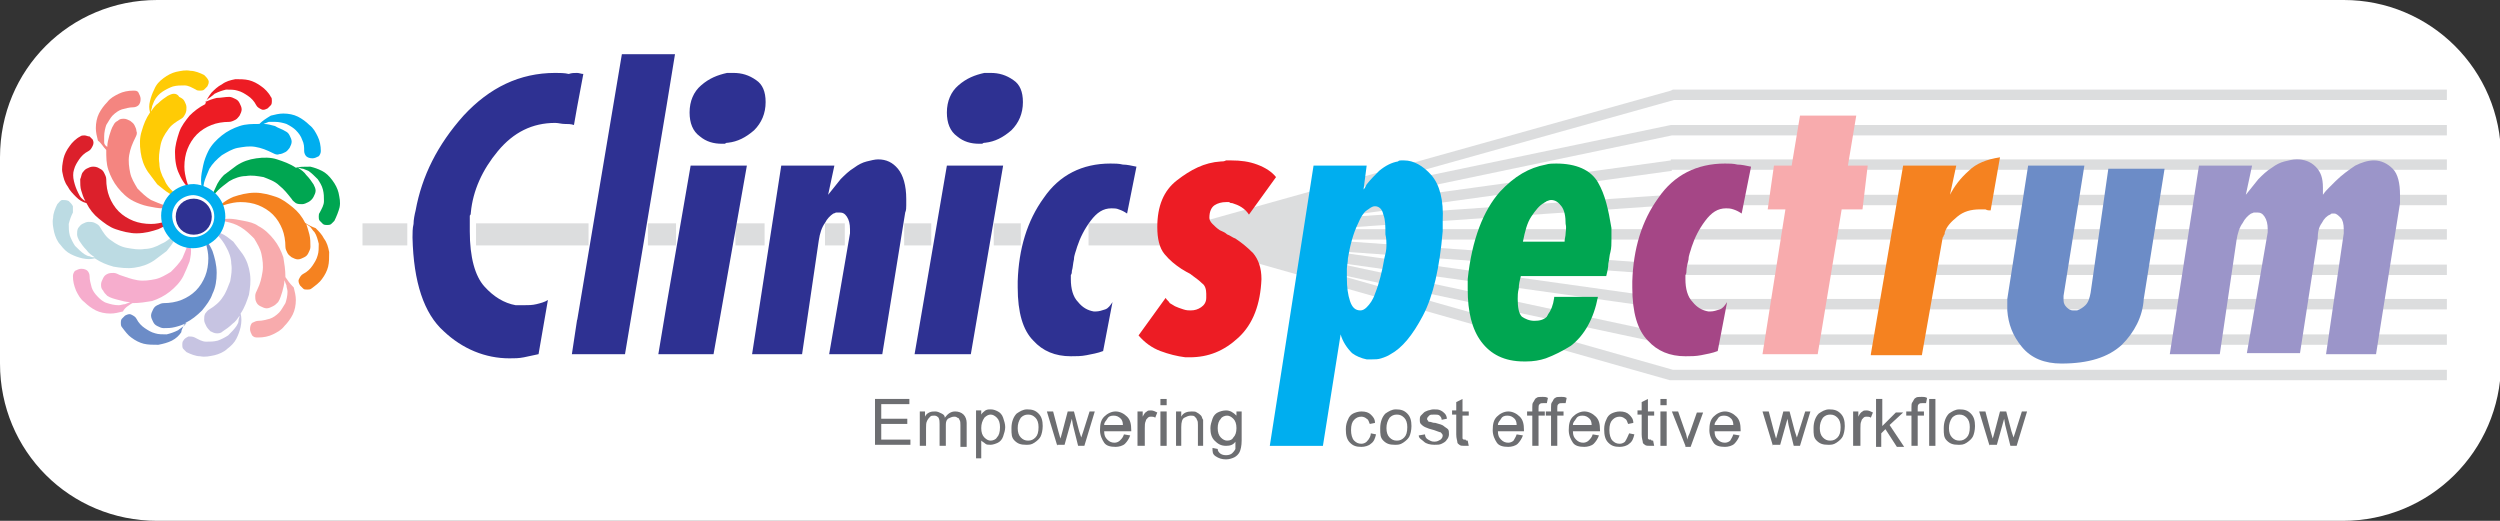 <?xml version="1.0" encoding="utf-8"?>
<!-- Generator: Adobe Illustrator 28.2.0, SVG Export Plug-In . SVG Version: 6.00 Build 0)  -->
<svg version="1.1" id="Layer_1" xmlns="http://www.w3.org/2000/svg" xmlns:xlink="http://www.w3.org/1999/xlink" x="0px" y="0px"
	 viewBox="0 0 240 50"  width="240px" height="50px"  style="enable-background:new 0 0 240 50;" xml:space="preserve">
<rect x="0" y="0" width="240" height="50" fill="#333333" stroke="none"/>
<style type="text/css">
	.st0{fill:#FFFFFF;}
	.st1{fill:#6D6E71;}
	.st2{fill:#DCDDDE;}
	.st3{fill:none;stroke:#DCDDDE;stroke-width:2.12;stroke-miterlimit:2.613;}
	.st4{fill:#2E3192;}
	.st5{fill:#ED1C24;}
	.st6{fill:#00AEEF;}
	.st7{fill:#00A651;}
	.st8{fill:#A54686;}
	.st9{fill:#F8ABAD;}
	.st10{fill:#F58220;}
	.st11{fill:#6C8CC7;}
	.st12{fill:#9B95C9;}
	.st13{fill:#FFCB05;}
	.st14{fill:#F48580;}
	.st15{fill:#DC202B;}
	.st16{fill:#C7C4E2;}
	.st17{fill:#BCDBE3;}
	.st18{fill:#F6ADCD;}
	.st19{fill-rule:evenodd;clip-rule:evenodd;fill:#FFFFFF;}
	.st20{fill:none;stroke:#00AEEF;stroke-width:1.061;stroke-miterlimit:2.613;}
	.st21{fill-rule:evenodd;clip-rule:evenodd;fill:#2E3192;}
	.st22{fill:none;stroke:#2E3192;stroke-width:1.061;stroke-miterlimit:2.613;}
</style>
<g>
	<path class="st0" d="M224.9,50H15.1C6.7,50,0,43.3,0,34.9V15.1C0,6.7,6.7,0,15.1,0h209.9c8.3,0,15.1,6.7,15.1,15.1v19.9
		C240,43.3,233.3,50,224.9,50z"/>
	<g>
		<g>
			<path class="st1" d="M84,42.8v-4.5h3.3v0.5h-2.7v1.4h2.5v0.5h-2.5v1.5h2.8v0.5H84z"/>
			<path class="st1" d="M88.3,42.8v-3.3h0.5v0.5c0.1-0.2,0.2-0.3,0.4-0.4s0.4-0.1,0.6-0.1c0.2,0,0.4,0.1,0.6,0.2s0.3,0.2,0.3,0.4
				c0.3-0.4,0.6-0.6,1-0.6c0.3,0,0.6,0.1,0.8,0.3c0.2,0.2,0.3,0.5,0.3,0.8v2.3h-0.6v-2.1c0-0.2,0-0.4-0.1-0.5c0-0.1-0.1-0.2-0.2-0.2
				c-0.1-0.1-0.2-0.1-0.3-0.1c-0.2,0-0.4,0.1-0.6,0.2c-0.2,0.2-0.2,0.4-0.2,0.7v1.9h-0.6v-2.1c0-0.2,0-0.4-0.1-0.6
				c-0.1-0.1-0.2-0.2-0.4-0.2c-0.2,0-0.3,0-0.4,0.1c-0.1,0.1-0.2,0.2-0.3,0.4c-0.1,0.2-0.1,0.4-0.1,0.7v1.7H88.3z"/>
			<path class="st1" d="M93.7,44v-4.6h0.5v0.4c0.1-0.2,0.3-0.3,0.4-0.4c0.2-0.1,0.3-0.1,0.5-0.1c0.3,0,0.5,0.1,0.7,0.2
				c0.2,0.1,0.4,0.3,0.5,0.6c0.1,0.3,0.2,0.6,0.2,0.9c0,0.3-0.1,0.6-0.2,0.9c-0.1,0.3-0.3,0.5-0.5,0.6c-0.2,0.1-0.5,0.2-0.7,0.2
				c-0.2,0-0.4,0-0.5-0.1c-0.1-0.1-0.3-0.2-0.4-0.3V44H93.7z M94.2,41.1c0,0.4,0.1,0.7,0.3,0.9c0.2,0.2,0.4,0.3,0.6,0.3
				c0.2,0,0.5-0.1,0.6-0.3c0.2-0.2,0.3-0.5,0.3-1c0-0.4-0.1-0.7-0.3-0.9s-0.4-0.3-0.6-0.3c-0.2,0-0.4,0.1-0.6,0.3
				C94.3,40.4,94.2,40.7,94.2,41.1z"/>
			<path class="st1" d="M97.1,41.1c0-0.6,0.2-1.1,0.5-1.4c0.3-0.2,0.6-0.4,1-0.4c0.5,0,0.8,0.1,1.1,0.4c0.3,0.3,0.4,0.7,0.4,1.2
				c0,0.4-0.1,0.8-0.2,1c-0.1,0.2-0.3,0.4-0.6,0.6s-0.5,0.2-0.8,0.2c-0.5,0-0.8-0.1-1.1-0.4S97.1,41.7,97.1,41.1z M97.7,41.1
				c0,0.4,0.1,0.7,0.3,0.9c0.2,0.2,0.4,0.3,0.7,0.3c0.3,0,0.5-0.1,0.7-0.3c0.2-0.2,0.3-0.5,0.3-1c0-0.4-0.1-0.7-0.3-0.9
				c-0.2-0.2-0.4-0.3-0.7-0.3c-0.3,0-0.5,0.1-0.7,0.3C97.8,40.4,97.7,40.7,97.7,41.1z"/>
			<path class="st1" d="M101.5,42.8l-1-3.3h0.6l0.5,1.9l0.2,0.7c0,0,0.1-0.3,0.2-0.7l0.5-1.9h0.6l0.5,1.9l0.2,0.6l0.2-0.6l0.6-1.9
				h0.5l-1,3.3h-0.6l-0.5-2l-0.1-0.6l-0.7,2.5H101.5z"/>
			<path class="st1" d="M107.9,41.7l0.6,0.1c-0.1,0.3-0.3,0.6-0.5,0.8c-0.2,0.2-0.6,0.3-0.9,0.3c-0.5,0-0.9-0.1-1.1-0.4
				s-0.4-0.7-0.4-1.2c0-0.6,0.1-1,0.4-1.3c0.3-0.3,0.7-0.5,1.1-0.5c0.4,0,0.8,0.2,1.1,0.5s0.4,0.7,0.4,1.3c0,0,0,0.1,0,0.1H106
				c0,0.4,0.1,0.6,0.3,0.8s0.4,0.3,0.7,0.3c0.2,0,0.4-0.1,0.5-0.2C107.7,42.1,107.8,42,107.9,41.7z M106,40.8h1.8
				c0-0.3-0.1-0.5-0.2-0.6c-0.2-0.2-0.4-0.3-0.7-0.3c-0.3,0-0.5,0.1-0.6,0.3S106,40.5,106,40.8z"/>
			<path class="st1" d="M109.2,42.8v-3.3h0.5V40c0.1-0.2,0.2-0.4,0.4-0.5c0.1-0.1,0.2-0.1,0.4-0.1c0.2,0,0.4,0.1,0.6,0.2l-0.2,0.5
				c-0.1-0.1-0.3-0.1-0.4-0.1c-0.1,0-0.2,0-0.3,0.1c-0.1,0.1-0.2,0.2-0.2,0.3c-0.1,0.2-0.1,0.4-0.1,0.7v1.7H109.2z"/>
			<path class="st1" d="M111.4,38.9v-0.6h0.6v0.6H111.4z M111.4,42.8v-3.3h0.6v3.3H111.4z"/>
			<path class="st1" d="M112.9,42.8v-3.3h0.5v0.5c0.2-0.4,0.6-0.5,1-0.5c0.2,0,0.4,0,0.5,0.1c0.2,0.1,0.3,0.2,0.4,0.3
				c0.1,0.1,0.1,0.3,0.2,0.4c0,0.1,0,0.3,0,0.5v2H115v-2c0-0.2,0-0.4-0.1-0.5c0-0.1-0.1-0.2-0.2-0.3s-0.2-0.1-0.4-0.1
				c-0.2,0-0.4,0.1-0.6,0.2s-0.3,0.4-0.3,0.9v1.8H112.9z"/>
			<path class="st1" d="M116.4,43l0.5,0.1c0,0.2,0.1,0.3,0.2,0.4c0.1,0.1,0.3,0.2,0.6,0.2c0.3,0,0.5-0.1,0.6-0.2
				c0.1-0.1,0.2-0.2,0.3-0.4c0-0.1,0-0.4,0-0.7c-0.2,0.3-0.5,0.4-0.9,0.4c-0.5,0-0.8-0.2-1.1-0.5s-0.4-0.7-0.4-1.2
				c0-0.3,0.1-0.6,0.2-0.9c0.1-0.3,0.3-0.5,0.5-0.6c0.2-0.1,0.5-0.2,0.8-0.2c0.4,0,0.7,0.2,1,0.5v-0.4h0.5v2.8
				c0,0.5-0.1,0.9-0.2,1.1c-0.1,0.2-0.3,0.4-0.5,0.5s-0.5,0.2-0.8,0.2c-0.4,0-0.7-0.1-1-0.3S116.4,43.4,116.4,43z M116.9,41.1
				c0,0.4,0.1,0.7,0.3,0.9c0.2,0.2,0.4,0.3,0.6,0.3c0.3,0,0.5-0.1,0.6-0.3c0.2-0.2,0.3-0.5,0.3-0.9c0-0.4-0.1-0.7-0.3-0.9
				c-0.2-0.2-0.4-0.3-0.6-0.3c-0.2,0-0.5,0.1-0.6,0.3C117,40.4,116.9,40.7,116.9,41.1z"/>
			<path class="st1" d="M131.6,41.6l0.5,0.1c-0.1,0.4-0.2,0.7-0.5,0.9c-0.2,0.2-0.6,0.3-0.9,0.3c-0.5,0-0.8-0.1-1.1-0.4
				c-0.3-0.3-0.4-0.7-0.4-1.3c0-0.4,0.1-0.7,0.2-0.9c0.1-0.3,0.3-0.5,0.5-0.6c0.2-0.1,0.5-0.2,0.8-0.2c0.4,0,0.7,0.1,0.9,0.3
				c0.2,0.2,0.4,0.4,0.4,0.8l-0.5,0.1c-0.1-0.2-0.1-0.4-0.3-0.5c-0.1-0.1-0.3-0.2-0.5-0.2c-0.3,0-0.5,0.1-0.7,0.3
				c-0.2,0.2-0.3,0.5-0.3,1c0,0.4,0.1,0.8,0.3,1c0.2,0.2,0.4,0.3,0.7,0.3c0.2,0,0.4-0.1,0.5-0.2C131.5,42.1,131.6,41.8,131.6,41.6z"
				/>
			<path class="st1" d="M132.5,41.1c0-0.6,0.2-1.1,0.5-1.4c0.3-0.2,0.6-0.4,1-0.4c0.5,0,0.8,0.1,1.1,0.4c0.3,0.3,0.4,0.7,0.4,1.2
				c0,0.4-0.1,0.8-0.2,1c-0.1,0.2-0.3,0.4-0.6,0.6s-0.5,0.2-0.8,0.2c-0.5,0-0.8-0.1-1.1-0.4S132.5,41.7,132.5,41.1z M133.1,41.1
				c0,0.4,0.1,0.7,0.3,0.9c0.2,0.2,0.4,0.3,0.7,0.3c0.3,0,0.5-0.1,0.7-0.3c0.2-0.2,0.3-0.5,0.3-1c0-0.4-0.1-0.7-0.3-0.9
				c-0.2-0.2-0.4-0.3-0.7-0.3c-0.3,0-0.5,0.1-0.7,0.3C133.2,40.4,133.1,40.7,133.1,41.1z"/>
			<path class="st1" d="M136.2,41.8l0.6-0.1c0,0.2,0.1,0.4,0.3,0.5s0.3,0.2,0.6,0.2c0.3,0,0.4-0.1,0.6-0.2c0.1-0.1,0.2-0.2,0.2-0.4
				c0-0.1-0.1-0.2-0.2-0.3c-0.1,0-0.3-0.1-0.6-0.2c-0.4-0.1-0.7-0.2-0.9-0.3c-0.2-0.1-0.3-0.2-0.4-0.3c-0.1-0.1-0.1-0.3-0.1-0.4
				c0-0.1,0-0.3,0.1-0.4s0.2-0.2,0.3-0.3c0.1-0.1,0.2-0.1,0.4-0.2c0.1,0,0.3-0.1,0.5-0.1c0.3,0,0.5,0,0.7,0.1
				c0.2,0.1,0.3,0.2,0.4,0.3c0.1,0.1,0.2,0.3,0.2,0.5l-0.5,0.1c0-0.2-0.1-0.3-0.2-0.4c-0.1-0.1-0.3-0.1-0.5-0.1
				c-0.3,0-0.4,0-0.5,0.1s-0.2,0.2-0.2,0.3c0,0.1,0,0.1,0.1,0.2c0,0.1,0.1,0.1,0.2,0.1c0.1,0,0.2,0.1,0.5,0.1
				c0.4,0.1,0.7,0.2,0.8,0.3s0.3,0.2,0.4,0.3c0.1,0.1,0.1,0.3,0.1,0.5c0,0.2-0.1,0.4-0.2,0.5c-0.1,0.2-0.3,0.3-0.5,0.4
				c-0.2,0.1-0.4,0.1-0.7,0.1c-0.4,0-0.8-0.1-1-0.3S136.2,42.1,136.2,41.8z"/>
			<path class="st1" d="M140.9,42.3l0.1,0.5c-0.2,0-0.3,0-0.4,0c-0.2,0-0.4,0-0.5-0.1c-0.1-0.1-0.2-0.1-0.2-0.3
				c0-0.1-0.1-0.3-0.1-0.7v-1.9h-0.4v-0.4h0.4v-0.8l0.6-0.3v1.2h0.6v0.4h-0.6v1.9c0,0.2,0,0.3,0,0.3c0,0,0.1,0.1,0.1,0.1
				c0,0,0.1,0,0.2,0C140.7,42.3,140.8,42.3,140.9,42.3z"/>
			<path class="st1" d="M145.6,41.7l0.6,0.1c-0.1,0.3-0.3,0.6-0.5,0.8c-0.2,0.2-0.6,0.3-0.9,0.3c-0.5,0-0.9-0.1-1.1-0.4
				s-0.4-0.7-0.4-1.2c0-0.6,0.1-1,0.4-1.3c0.3-0.3,0.7-0.5,1.1-0.5c0.4,0,0.8,0.2,1.1,0.5s0.4,0.7,0.4,1.3c0,0,0,0.1,0,0.1h-2.5
				c0,0.4,0.1,0.6,0.3,0.8s0.4,0.3,0.7,0.3c0.2,0,0.4-0.1,0.5-0.2C145.4,42.1,145.5,42,145.6,41.7z M143.8,40.8h1.8
				c0-0.3-0.1-0.5-0.2-0.6c-0.2-0.2-0.4-0.3-0.7-0.3c-0.3,0-0.5,0.1-0.6,0.3S143.8,40.5,143.8,40.8z"/>
			<path class="st1" d="M147.1,42.8v-2.9h-0.5v-0.4h0.5v-0.4c0-0.2,0-0.4,0.1-0.5c0.1-0.1,0.1-0.3,0.3-0.4c0.1-0.1,0.3-0.1,0.6-0.1
				c0.2,0,0.3,0,0.5,0.1l-0.1,0.5c-0.1,0-0.2,0-0.3,0c-0.2,0-0.3,0-0.4,0.1c-0.1,0.1-0.1,0.2-0.1,0.4v0.3h0.6v0.4h-0.6v2.9H147.1z"
				/>
			<path class="st1" d="M148.9,42.8v-2.9h-0.5v-0.4h0.5v-0.4c0-0.2,0-0.4,0.1-0.5c0.1-0.1,0.1-0.3,0.3-0.4c0.1-0.1,0.3-0.1,0.6-0.1
				c0.2,0,0.3,0,0.5,0.1l-0.1,0.5c-0.1,0-0.2,0-0.3,0c-0.2,0-0.3,0-0.4,0.1c-0.1,0.1-0.1,0.2-0.1,0.4v0.3h0.6v0.4h-0.6v2.9H148.9z"
				/>
			<path class="st1" d="M152.9,41.7l0.6,0.1c-0.1,0.3-0.3,0.6-0.5,0.8c-0.2,0.2-0.6,0.3-0.9,0.3c-0.5,0-0.9-0.1-1.1-0.4
				s-0.4-0.7-0.4-1.2c0-0.6,0.1-1,0.4-1.3c0.3-0.3,0.7-0.5,1.1-0.5c0.4,0,0.8,0.2,1.1,0.5s0.4,0.7,0.4,1.3c0,0,0,0.1,0,0.1H151
				c0,0.4,0.1,0.6,0.3,0.8s0.4,0.3,0.7,0.3c0.2,0,0.4-0.1,0.5-0.2C152.7,42.1,152.8,42,152.9,41.7z M151,40.8h1.8
				c0-0.3-0.1-0.5-0.2-0.6c-0.2-0.2-0.4-0.3-0.7-0.3c-0.3,0-0.5,0.1-0.6,0.3S151,40.5,151,40.8z"/>
			<path class="st1" d="M156.4,41.6l0.5,0.1c-0.1,0.4-0.2,0.7-0.5,0.9c-0.2,0.2-0.6,0.3-0.9,0.3c-0.5,0-0.8-0.1-1.1-0.4
				c-0.3-0.3-0.4-0.7-0.4-1.3c0-0.4,0.1-0.7,0.2-0.9c0.1-0.3,0.3-0.5,0.5-0.6c0.2-0.1,0.5-0.2,0.8-0.2c0.4,0,0.7,0.1,0.9,0.3
				c0.2,0.2,0.4,0.4,0.4,0.8l-0.5,0.1c-0.1-0.2-0.1-0.4-0.3-0.5c-0.1-0.1-0.3-0.2-0.5-0.2c-0.3,0-0.5,0.1-0.7,0.3
				c-0.2,0.2-0.3,0.5-0.3,1c0,0.4,0.1,0.8,0.3,1c0.2,0.2,0.4,0.3,0.7,0.3c0.2,0,0.4-0.1,0.5-0.2C156.2,42.1,156.3,41.8,156.4,41.6z"
				/>
			<path class="st1" d="M158.7,42.3l0.1,0.5c-0.2,0-0.3,0-0.4,0c-0.2,0-0.4,0-0.5-0.1c-0.1-0.1-0.2-0.1-0.2-0.3
				c0-0.1-0.1-0.3-0.1-0.7v-1.9h-0.4v-0.4h0.4v-0.8l0.6-0.3v1.2h0.6v0.4h-0.6v1.9c0,0.2,0,0.3,0,0.3c0,0,0.1,0.1,0.1,0.1
				c0,0,0.1,0,0.2,0C158.5,42.3,158.6,42.3,158.7,42.3z"/>
			<path class="st1" d="M159.4,38.9v-0.6h0.6v0.6H159.4z M159.4,42.8v-3.3h0.6v3.3H159.4z"/>
			<path class="st1" d="M161.8,42.8l-1.3-3.3h0.6l0.7,2c0.1,0.2,0.1,0.4,0.2,0.7c0-0.2,0.1-0.4,0.2-0.6l0.7-2h0.6l-1.2,3.3H161.8z"
				/>
			<path class="st1" d="M166.4,41.7l0.6,0.1c-0.1,0.3-0.3,0.6-0.5,0.8c-0.2,0.2-0.6,0.3-0.9,0.3c-0.5,0-0.9-0.1-1.1-0.4
				s-0.4-0.7-0.4-1.2c0-0.6,0.1-1,0.4-1.3c0.3-0.3,0.7-0.5,1.1-0.5c0.4,0,0.8,0.2,1.1,0.5s0.4,0.7,0.4,1.3c0,0,0,0.1,0,0.1h-2.5
				c0,0.4,0.1,0.6,0.3,0.8s0.4,0.3,0.7,0.3c0.2,0,0.4-0.1,0.5-0.2C166.2,42.1,166.3,42,166.4,41.7z M164.6,40.8h1.8
				c0-0.3-0.1-0.5-0.2-0.6c-0.2-0.2-0.4-0.3-0.7-0.3c-0.3,0-0.5,0.1-0.6,0.3S164.6,40.5,164.6,40.8z"/>
			<path class="st1" d="M170.2,42.8l-1-3.3h0.6l0.5,1.9l0.2,0.7c0,0,0.1-0.3,0.2-0.7l0.5-1.9h0.6l0.5,1.9l0.2,0.6l0.2-0.6l0.6-1.9
				h0.5l-1,3.3h-0.6l-0.5-2l-0.1-0.6l-0.7,2.5H170.2z"/>
			<path class="st1" d="M174.1,41.1c0-0.6,0.2-1.1,0.5-1.4c0.3-0.2,0.6-0.4,1-0.4c0.5,0,0.8,0.1,1.1,0.4c0.3,0.3,0.4,0.7,0.4,1.2
				c0,0.4-0.1,0.8-0.2,1c-0.1,0.2-0.3,0.4-0.6,0.6s-0.5,0.2-0.8,0.2c-0.5,0-0.8-0.1-1.1-0.4S174.1,41.7,174.1,41.1z M174.7,41.1
				c0,0.4,0.1,0.7,0.3,0.9c0.2,0.2,0.4,0.3,0.7,0.3c0.3,0,0.5-0.1,0.7-0.3c0.2-0.2,0.3-0.5,0.3-1c0-0.4-0.1-0.7-0.3-0.9
				c-0.2-0.2-0.4-0.3-0.7-0.3c-0.3,0-0.5,0.1-0.7,0.3C174.8,40.4,174.7,40.7,174.7,41.1z"/>
			<path class="st1" d="M177.9,42.8v-3.3h0.5V40c0.1-0.2,0.2-0.4,0.4-0.5c0.1-0.1,0.2-0.1,0.4-0.1c0.2,0,0.4,0.1,0.6,0.2l-0.2,0.5
				c-0.1-0.1-0.3-0.1-0.4-0.1c-0.1,0-0.2,0-0.3,0.1c-0.1,0.1-0.2,0.2-0.2,0.3c-0.1,0.2-0.1,0.4-0.1,0.7v1.7H177.9z"/>
			<path class="st1" d="M180.1,42.8v-4.5h0.6v2.6l1.3-1.3h0.7l-1.3,1.2l1.4,2.1h-0.7l-1.1-1.7l-0.4,0.4v1.3H180.1z"/>
			<path class="st1" d="M183.5,42.8v-2.9H183v-0.4h0.5v-0.4c0-0.2,0-0.4,0.1-0.5c0.1-0.1,0.1-0.3,0.3-0.4c0.1-0.1,0.3-0.1,0.6-0.1
				c0.2,0,0.3,0,0.5,0.1l-0.1,0.5c-0.1,0-0.2,0-0.3,0c-0.2,0-0.3,0-0.4,0.1c-0.1,0.1-0.1,0.2-0.1,0.4v0.3h0.6v0.4h-0.6v2.9H183.5z"
				/>
			<path class="st1" d="M185.2,42.8v-4.5h0.6v4.5H185.2z"/>
			<path class="st1" d="M186.6,41.1c0-0.6,0.2-1.1,0.5-1.4c0.3-0.2,0.6-0.4,1-0.4c0.5,0,0.8,0.1,1.1,0.4c0.3,0.3,0.4,0.7,0.4,1.2
				c0,0.4-0.1,0.8-0.2,1c-0.1,0.2-0.3,0.4-0.6,0.6s-0.5,0.2-0.8,0.2c-0.5,0-0.8-0.1-1.1-0.4S186.6,41.7,186.6,41.1z M187.1,41.1
				c0,0.4,0.1,0.7,0.3,0.9c0.2,0.2,0.4,0.3,0.7,0.3c0.3,0,0.5-0.1,0.7-0.3c0.2-0.2,0.3-0.5,0.3-1c0-0.4-0.1-0.7-0.3-0.9
				c-0.2-0.2-0.4-0.3-0.7-0.3c-0.3,0-0.5,0.1-0.7,0.3C187.2,40.4,187.1,40.7,187.1,41.1z"/>
			<path class="st1" d="M191,42.8l-1-3.3h0.6l0.5,1.9l0.2,0.7c0,0,0.1-0.3,0.2-0.7l0.5-1.9h0.6l0.5,1.9l0.2,0.6l0.2-0.6l0.6-1.9h0.5
				l-1,3.3h-0.6l-0.5-2l-0.1-0.6l-0.7,2.5H191z"/>
		</g>
		<path class="st2" d="M160.6,8.6l0.1,1L112.8,23l-0.3-0.9l47.9-13.4L160.6,8.6z M160.5,8.7L160.5,8.7l0.1,0L160.5,8.7z M234.9,9.6
			h-74.3v-1h74.3V9.6z"/>
		<path class="st2" d="M160.4,12l0.1,1l-47.8,10l-0.2-1L160.4,12L160.4,12z M160.3,12L160.3,12L160.3,12L160.3,12z M234.9,13h-74.5
			v-1h74.5V13z"/>
		<path class="st2" d="M160.4,15.4l0.1,1L112.7,23l-0.1-1L160.4,15.4L160.4,15.4z M160.4,15.4L160.4,15.4L160.4,15.4L160.4,15.4z
			 M234.9,16.3h-74.5v-1h74.5V16.3z"/>
		<path class="st2" d="M160.3,18.7l0,1L112.7,23l-0.1-1L160.3,18.7L160.3,18.7z M160.3,18.7L160.3,18.7L160.3,18.7z M234.9,19.7
			h-74.6v-1h74.6V19.7z"/>
		<path class="st2" d="M160.3,23L160.3,23h-47.6v-1h47.6V23z M234.9,23h-74.6v-1h74.6V23z"/>
		<path class="st2" d="M160.4,26.4L160.4,26.4L112.7,23l0.1-1l47.8,3.4L160.4,26.4z M160.4,26.4L160.4,26.4L160.4,26.4L160.4,26.4z
			 M234.9,26.4h-74.5v-1h74.5V26.4z"/>
		<path class="st2" d="M160.4,29.7L160.4,29.7L112.6,23l0.1-1l47.8,6.7L160.4,29.7z M160.4,29.7L160.4,29.7L160.4,29.7L160.4,29.7z
			 M234.9,29.7h-74.5v-1h74.5V29.7z"/>
		<path class="st2" d="M160.3,33.1l-0.1,0L112.9,23l0.2-1l47.2,10.1L160.3,33.1z M160.3,33.1L160.3,33.1l-0.1,0L160.3,33.1z
			 M234.9,33.1h-74.6v-1h74.6V33.1z"/>
		<path class="st2" d="M160.4,36.5l-0.1,0L112.7,23L113,22l47.6,13.5L160.4,36.5z M160.4,36.5L160.4,36.5l-0.1,0L160.4,36.5z
			 M234.9,36.5h-74.5v-1h74.5V36.5z"/>
		<path class="st3" d="M34.8,22.5h4.3 M45.7,22.5h10.8 M62.2,22.5h2.7 M70.6,22.5h2.8 M79.2,22.5h1.9 M86.8,22.5h2.6 M95.4,22.5h2.6
			 M104.5,22.5h8.4"/>
		<path class="st4" d="M64,34v-4.8l2.3-13.3h5.4L68.5,34H64z M64,10.1V5.2h0.8L64,10.1z M66.2,10.8c0-1.1,0.4-2,1.1-2.6
			c0.8-0.7,1.6-1,2.5-1.2c0.1,0,0.2,0,0.3,0c0.1,0,0.2,0,0.3,0c0.8,0,1.5,0.2,2.2,0.7c0.6,0.4,0.9,1.1,0.9,2.1c0,1.1-0.4,2-1.1,2.7
			c-0.8,0.7-1.6,1.1-2.5,1.2c-0.1,0-0.2,0-0.3,0.1c-0.1,0-0.2,0-0.3,0c-0.8,0-1.5-0.2-2.1-0.7C66.5,12.6,66.2,11.8,66.2,10.8
			L66.2,10.8z M72.2,34L75,15.9h5.1l-0.6,2.8c0.4-0.5,0.8-1,1.2-1.5c0.4-0.4,0.8-0.8,1.3-1.1c0.4-0.3,0.8-0.5,1.2-0.6
			c0.4-0.1,0.8-0.2,1.1-0.2c0.8,0,1.4,0.3,1.9,0.9c0.5,0.6,0.8,1.6,0.8,2.9c0,0.2,0,0.4,0,0.6c0,0.2,0,0.5-0.1,0.7L84.7,34h-5.1
			l2-11.6v-0.1c0,0,0-0.1,0-0.1v-0.1V22c0-0.5-0.1-0.9-0.3-1.2c-0.2-0.3-0.4-0.4-0.7-0.4c-0.1,0-0.2,0-0.3,0c-0.1,0-0.2,0.1-0.3,0.1
			c-0.3,0.2-0.6,0.5-0.8,0.9c-0.3,0.4-0.5,1-0.6,1.7L77,34H72.2z M87.8,34l3.1-18.1h5.4L93.2,34H87.8z M90.9,10.8
			c0-1.1,0.4-2,1.1-2.6c0.8-0.7,1.6-1,2.5-1.2c0.1,0,0.2,0,0.3,0c0.1,0,0.2,0,0.3,0c0.8,0,1.5,0.2,2.2,0.7c0.6,0.4,0.9,1.1,0.9,2.1
			c0,1.1-0.4,2-1.1,2.7c-0.8,0.7-1.6,1.1-2.5,1.2c-0.1,0-0.2,0-0.3,0.1c-0.1,0-0.2,0-0.3,0c-0.8,0-1.5-0.2-2.1-0.7
			C91.2,12.6,90.9,11.8,90.9,10.8L90.9,10.8z M105.9,33.7c-0.5,0.2-1.1,0.3-1.6,0.4c-0.5,0.1-1,0.1-1.5,0.1c-1.5,0-2.7-0.5-3.6-1.5
			c-1-1-1.5-2.7-1.5-5.1v-0.4V27c0.1-3.1,0.9-5.8,2.5-8c1.5-2.2,3.7-3.3,6.4-3.3c0.4,0,0.8,0,1.2,0.1c0.4,0,0.8,0.1,1.3,0.2
			l-0.9,4.5c-0.3-0.2-0.5-0.3-0.8-0.4c-0.2-0.1-0.5-0.1-0.7-0.1c-0.8,0-1.4,0.4-2,1.2c-0.6,0.8-1,1.6-1.3,2.5
			c-0.1,0.4-0.3,0.8-0.3,1.2c-0.1,0.4-0.1,0.8-0.2,1.1c0,0.1,0,0.3-0.1,0.4c0,0.1,0,0.3,0,0.4c0,0.9,0.2,1.7,0.7,2.2
			c0.4,0.5,0.9,0.8,1.5,0.9c0,0,0.1,0,0.1,0h0.1c0.3,0,0.6-0.1,0.9-0.2c0.3-0.1,0.5-0.4,0.7-0.7L105.9,33.7z M55.4,7
			c0.2,0,0.4,0.1,0.6,0.1l-0.6,3.2V7z M64,5.2h-4.3l-4.3,25.6V34H60l4-23.9V5.2z M64,29.2V34h-0.8L64,29.2z M51.7,34
			c-0.5,0.1-0.9,0.2-1.4,0.3c-0.5,0.1-0.9,0.1-1.4,0.1c-2.3,0-4.5-0.9-6.3-2.6c-1.9-1.7-2.9-4.7-3-9c0-0.4,0-0.9,0.1-1.3
			c0-0.4,0.1-0.9,0.2-1.3c0.6-3.3,2.1-6.3,4.6-9.1c2.5-2.7,5.4-4.1,8.8-4.1c0.4,0,0.9,0,1.3,0.1C54.9,7,55.1,7,55.4,7v3.3L55.1,12
			c-0.3-0.1-0.6-0.1-0.9-0.1c-0.3,0-0.6-0.1-0.9-0.1c-2.2,0-4,0.9-5.5,2.7c-1.5,1.8-2.4,3.8-2.6,5.9c0,0.1,0,0.2-0.1,0.3
			c0,0.1,0,0.2,0,0.3c0,0.2,0,0.4,0,0.6v0.6c0,2.5,0.5,4.3,1.4,5.3c0.9,1,1.9,1.6,3,1.8c0.1,0,0.2,0,0.4,0c0.1,0,0.2,0,0.4,0
			c0.4,0,0.8,0,1.2-0.1c0.4-0.1,0.8-0.2,1.1-0.4L51.7,34z M55.4,30.7L54.9,34h0.6V30.7z"/>
		<path class="st5" d="M111.9,28.6c0.1,0.2,0.3,0.3,0.4,0.5c0.2,0.1,0.3,0.2,0.5,0.3c0.2,0.1,0.5,0.2,0.8,0.3
			c0.3,0.1,0.5,0.1,0.7,0.1c0.4,0,0.7-0.1,1-0.3c0.3-0.2,0.5-0.5,0.5-0.9c0-0.1,0-0.1,0-0.2v-0.2c0-0.4-0.1-0.8-0.4-1
			c-0.3-0.3-0.6-0.5-1-0.8c-0.1-0.1-0.3-0.2-0.5-0.3c-0.2-0.1-0.3-0.2-0.5-0.3c-0.6-0.4-1.1-0.8-1.6-1.4c-0.5-0.6-0.7-1.5-0.7-2.6
			c0-2,0.6-3.5,1.9-4.5c1.3-1,2.6-1.7,4.2-1.8c0.2,0,0.3,0,0.5-0.1c0.2,0,0.3,0,0.5,0c0.9,0,1.7,0.1,2.5,0.4
			c0.8,0.3,1.4,0.7,1.8,1.2l-2.6,3.6c-0.2-0.3-0.4-0.5-0.7-0.7c-0.3-0.2-0.6-0.3-0.9-0.4c-0.1,0-0.2,0-0.3-0.1c-0.1,0-0.2,0-0.3,0
			c-0.4,0-0.8,0.1-1.1,0.3c-0.3,0.2-0.5,0.6-0.5,1.2c0,0.2,0.1,0.4,0.3,0.6c0.2,0.2,0.4,0.4,0.7,0.6c0.2,0.1,0.5,0.2,0.7,0.4
			c0.3,0.1,0.5,0.3,0.8,0.4c0.6,0.4,1.1,0.8,1.7,1.4c0.5,0.6,0.8,1.4,0.8,2.5c-0.1,2.4-0.8,4.3-2.2,5.6c-1.4,1.3-2.9,1.9-4.7,1.9
			h-0.2h-0.2c-0.8-0.1-1.6-0.3-2.4-0.6c-0.8-0.3-1.5-0.8-2.1-1.5L111.9,28.6z"/>
		<path class="st6" d="M137.4,16.8c-0.8-0.9-1.7-1.4-2.6-1.4c-0.1,0-0.2,0-0.3,0c-0.1,0-0.2,0-0.3,0.1c-0.6,0.1-1.2,0.4-1.8,0.9
			c-0.4,0.4-0.8,0.8-1.2,1.3c-0.1,0.2-0.2,0.4-0.3,0.5l0.3-2.3h-5.1l-4.2,26.9h5.1l1.7-10.7c0.2,0.7,0.6,1.3,1.1,1.8
			c0.4,0.3,0.9,0.5,1.4,0.6c0.2,0,0.3,0,0.5,0c0.3,0,0.6,0,0.9-0.1c0.3-0.1,0.6-0.2,0.9-0.4c1.1-0.6,2.1-1.8,3.1-3.7
			c1-1.9,1.6-4.6,1.9-8.1c0-0.2,0-0.4,0-0.5v-0.5C138.6,19.2,138.2,17.7,137.4,16.8z M133.1,23.6c0,0.4-0.1,0.8-0.2,1.2
			c-0.2,1.2-0.5,2.4-0.9,3.4c-0.2,0.6-0.5,1-0.8,1.3c-0.2,0.2-0.4,0.3-0.6,0.3c-0.5,0-0.8-0.3-1-0.9c-0.2-0.6-0.3-1.3-0.3-2.2
			c0-0.3,0-0.6,0-0.9c0-0.3,0.1-0.6,0.1-1c0.2-1.2,0.5-2.4,1-3.4c0.2-0.5,0.5-1,0.8-1.2c0.3-0.2,0.5-0.4,0.8-0.4v0
			c0.4,0,0.7,0.3,0.8,0.8c0.2,0.5,0.2,1.1,0.2,1.9C133.1,22.9,133.1,23.3,133.1,23.6z"/>
		<path class="st7" d="M153.4,17.5c-0.7-1.2-2.1-1.8-4-1.8c-0.3,0-0.7,0-1,0.1c-1.6,0.3-3,1.1-4.4,2.6c-1.6,1.8-2.7,4.6-3.1,8.4
			c0,0.2,0,0.3,0,0.5v0.5c0,2.1,0.4,3.8,1.3,5c0.9,1.2,2.2,1.9,4.1,1.9h0.1h0.1c0.7,0,1.3-0.1,1.9-0.3c0.8-0.3,1.6-0.7,2.4-1.2
			c1.3-1,2.2-2.6,2.6-4.7l-4.2,0c0,0,0,0,0,0.1c0,0,0,0,0,0c-0.1,0.7-0.3,1.2-0.6,1.6c0,0.1-0.1,0.1-0.1,0.2
			c-0.3,0.3-0.7,0.4-1.2,0.4c-0.5,0-0.9-0.2-1.2-0.4c-0.3-0.3-0.4-0.9-0.4-1.7c0-0.3,0-0.6,0.1-1c0-0.4,0.1-0.8,0.2-1.2l2.6,0l5.6,0
			c0.1-0.4,0.2-0.8,0.2-1.2c0.1-0.4,0.1-0.8,0.2-1.1c0.1-0.4,0.1-0.8,0.1-1.2c0-0.4,0-0.8,0-1.1C154.4,20.1,154.1,18.7,153.4,17.5z
			 M150.3,22.4c0,0.3-0.1,0.5-0.1,0.8h-1.9h-2.1c0.2-1,0.4-1.8,0.8-2.4c0.4-0.6,0.8-1.1,1.2-1.3l0,0c0.1-0.1,0.2-0.1,0.3-0.2
			c0.1,0,0.2-0.1,0.4-0.1c0.4,0,0.7,0.2,1,0.6c0.3,0.4,0.4,1,0.4,1.7C150.4,21.9,150.3,22.2,150.3,22.4z"/>
		<path class="st8" d="M164.9,33.7c-0.5,0.2-1.1,0.3-1.6,0.4c-0.5,0.1-1,0.1-1.5,0.1c-1.5,0-2.7-0.5-3.6-1.5c-1-1-1.5-2.7-1.5-5.1
			v-0.4V27c0.1-3.1,0.9-5.8,2.5-8c1.5-2.2,3.7-3.3,6.4-3.3c0.4,0,0.8,0,1.2,0.1c0.4,0,0.8,0.1,1.3,0.2l-0.9,4.5
			c-0.3-0.2-0.5-0.3-0.8-0.4c-0.3-0.1-0.5-0.1-0.7-0.1c-0.8,0-1.4,0.4-2,1.2c-0.6,0.8-1,1.6-1.3,2.5c-0.1,0.4-0.3,0.8-0.3,1.2
			c-0.1,0.4-0.2,0.8-0.2,1.1c0,0.1,0,0.3-0.1,0.4c0,0.1,0,0.3,0,0.4c0,0.9,0.2,1.7,0.7,2.2c0.4,0.5,0.9,0.8,1.5,0.9c0,0,0.1,0,0.1,0
			h0.1c0.3,0,0.6-0.1,0.9-0.2c0.3-0.1,0.5-0.4,0.7-0.7L164.9,33.7z"/>
		<polygon class="st9" points="169.2,34 171.4,20.1 169.7,20.1 170.3,15.9 172,15.9 172.8,11.1 178.2,11.1 177.4,15.9 179.3,15.9 
			178.8,20.1 176.8,20.1 174.5,34 		"/>
		<path class="st10" d="M179.6,34l3.1-18.1h5.1l-0.6,2.8c0,0,0,0,0,0c0,0,0,0,0,0c0.4-0.8,1-1.6,1.8-2.3c0.7-0.7,1.7-1.1,3-1.3
			l-0.9,5.1c-0.2,0-0.3,0-0.5-0.1c-0.2,0-0.3,0-0.5,0c-0.9,0-1.6,0.2-2.2,0.7c-0.6,0.5-1,0.9-1.2,1.5c0,0.1,0,0.2-0.1,0.3
			c0,0.1-0.1,0.2-0.1,0.2l-2,11.3H179.6z"/>
		<path class="st11" d="M194.7,15.9h5.4l-2,12.5v0.1v0.1c0,0,0,0,0,0.1v0.1c0,0.3,0.1,0.5,0.3,0.7c0.2,0.2,0.4,0.3,0.6,0.3h0.2
			c0.1,0,0.1,0,0.2,0c0.3-0.1,0.6-0.3,0.8-0.5c0.3-0.3,0.4-0.7,0.5-1.2l1.7-11.9h5.4l-2,12.5c-0.1,1.7-0.9,3.2-2.1,4.4
			c-1.3,1.2-3.2,1.8-5.8,1.8c-1.6,0-2.9-0.5-3.8-1.6c-0.9-1.1-1.3-2.2-1.4-3.5v-0.1v-0.1V29c0-0.1,0-0.2,0-0.3L194.7,15.9z"/>
		<path class="st12" d="M208.3,34l2.8-18.1h5.1l-0.6,2.8c0.4-0.5,0.8-1,1.2-1.5c0.4-0.4,0.8-0.8,1.3-1.1c0.4-0.3,0.8-0.5,1.2-0.6
			c0.4-0.1,0.8-0.2,1.2-0.2c0.7,0,1.3,0.2,1.8,0.7c0.5,0.5,0.7,1.1,0.7,2v0.3c0,0.1,0,0.2,0,0.4c0.2-0.3,0.4-0.5,0.6-0.7
			c0.2-0.2,0.4-0.4,0.6-0.6c0.6-0.6,1.3-1.1,1.9-1.5c0.6-0.3,1.2-0.5,1.8-0.5c0.7,0,1.3,0.3,1.8,0.8c0.5,0.5,0.7,1.4,0.7,2.5v0.4
			c0,0.1,0,0.3,0,0.4L228.1,34h-4.8l1.7-11.6v-0.1c0,0,0-0.1,0-0.1v-0.1V22c0-0.5-0.1-0.9-0.3-1.1c-0.2-0.2-0.4-0.4-0.6-0.4
			c-0.1,0-0.1,0-0.2,0c-0.1,0-0.1,0-0.2,0.1c-0.3,0.1-0.6,0.4-0.8,0.8c-0.3,0.4-0.4,0.9-0.4,1.5l-1.7,11h-5.1l2-11.6v-0.1
			c0,0,0-0.1,0-0.1v-0.1V22c0-0.5-0.1-0.9-0.3-1.2c-0.2-0.3-0.4-0.4-0.7-0.4c-0.1,0-0.2,0-0.3,0c-0.1,0-0.2,0.1-0.3,0.1
			c-0.3,0.2-0.6,0.5-0.8,0.9c-0.3,0.4-0.5,1-0.6,1.7L213.1,34H208.3z"/>
		<path class="st6" d="M24.9,11.9c-0.7,0-1.3,0-1.9,0.2c-0.6,0.2-1.2,0.5-1.7,0.9c-0.5,0.4-1,0.9-1.3,1.5c-0.2,0.4-0.4,0.9-0.5,1.4
			c-0.1,0.5-0.2,0.9-0.2,1.4c0,0.5,0.1,0.9,0.2,1.4c0-0.4,0-0.8,0.1-1.2c0.1-0.4,0.3-0.8,0.5-1.3c0.3-0.5,0.7-0.9,1.2-1.3
			c0.5-0.3,1-0.6,1.5-0.7c0.6-0.1,1.1-0.2,1.7-0.1c0.6,0.1,1.1,0.3,1.7,0.6c0.2,0.1,0.4,0.2,0.6,0.1c0.2,0,0.4-0.1,0.6-0.2
			c0.2-0.1,0.3-0.3,0.4-0.4c0.1-0.2,0.2-0.4,0.2-0.6c0-0.2-0.1-0.4-0.2-0.6c-0.1-0.2-0.2-0.3-0.4-0.4c-0.3-0.2-0.7-0.3-1-0.5
			c-0.4-0.1-0.7-0.2-1.1-0.2c0.2-0.1,0.3-0.1,0.5-0.2c0.2,0,0.4,0,0.6,0c0.4,0,0.8,0.1,1.1,0.2c0.4,0.2,0.7,0.4,0.9,0.6
			c0.3,0.3,0.5,0.6,0.6,0.9c0.2,0.4,0.2,0.7,0.2,1.1c0,0.2,0.1,0.4,0.2,0.5c0.1,0.1,0.3,0.2,0.6,0.2c0.2,0,0.4-0.1,0.6-0.2
			c0.1-0.1,0.2-0.3,0.2-0.5c0-0.5-0.1-1-0.3-1.4c-0.2-0.4-0.4-0.8-0.8-1.1c-0.3-0.3-0.7-0.6-1.1-0.8c-0.4-0.2-0.9-0.3-1.4-0.3
			c-0.4,0-0.8,0.1-1.2,0.2C25.5,11.4,25.2,11.6,24.9,11.9"/>
		<path class="st5" d="M19.7,10c-0.6,0.3-1.1,0.7-1.5,1.1c-0.4,0.5-0.8,1-1,1.6c-0.2,0.6-0.4,1.3-0.4,1.9c0,0.8,0.1,1.5,0.4,2.1
			c0.3,0.7,0.7,1.2,1.2,1.7c-0.2-0.3-0.4-0.7-0.5-1.1c-0.1-0.4-0.2-0.8-0.2-1.3c0-0.6,0.1-1.2,0.3-1.7c0.2-0.5,0.5-1,0.9-1.4
			c0.4-0.4,0.9-0.7,1.4-0.9c0.5-0.2,1.1-0.3,1.7-0.3c0.2,0,0.4-0.1,0.6-0.2c0.2-0.1,0.3-0.3,0.4-0.4c0.1-0.2,0.2-0.4,0.2-0.6
			c0-0.2-0.1-0.4-0.2-0.6c-0.1-0.2-0.2-0.3-0.4-0.4c-0.2-0.1-0.4-0.2-0.6-0.2c-0.4,0-0.8,0.1-1.2,0.1c-0.4,0.1-0.7,0.2-1.1,0.4
			c0.1-0.1,0.2-0.3,0.4-0.4c0.1-0.1,0.3-0.2,0.5-0.4c0.4-0.2,0.7-0.3,1.1-0.4c0.4,0,0.8,0,1.1,0.1c0.4,0.1,0.7,0.3,1,0.5
			c0.3,0.2,0.6,0.5,0.8,0.9c0.1,0.2,0.3,0.3,0.5,0.4c0.2,0.1,0.4,0,0.6-0.1c0.1-0.1,0.2-0.2,0.3-0.3c0.1-0.1,0.1-0.3,0.1-0.4
			c0-0.2,0-0.3-0.1-0.4c-0.2-0.4-0.6-0.8-0.9-1c-0.4-0.3-0.8-0.5-1.2-0.6c-0.4-0.1-0.9-0.1-1.3-0.1c-0.5,0.1-0.9,0.2-1.3,0.5
			c-0.4,0.2-0.7,0.5-1,0.8C20,9.3,19.8,9.6,19.7,10"/>
		<path class="st7" d="M28.4,16.1c-0.6-0.4-1.2-0.6-1.8-0.8c-0.6-0.2-1.3-0.2-2-0.1c-0.7,0.1-1.3,0.3-1.9,0.7
			c-0.4,0.3-0.8,0.6-1.2,0.9c-0.3,0.3-0.6,0.7-0.8,1.2c-0.2,0.4-0.4,0.9-0.5,1.3c0.2-0.4,0.4-0.7,0.7-1c0.3-0.3,0.7-0.6,1.1-0.9
			c0.5-0.3,1.1-0.5,1.6-0.5c0.6-0.1,1.1,0,1.7,0.1c0.5,0.2,1.1,0.4,1.5,0.8c0.5,0.4,0.8,0.8,1.2,1.3c0.1,0.2,0.3,0.3,0.4,0.4
			c0.2,0.1,0.4,0.1,0.6,0.1c0.2,0,0.4-0.1,0.6-0.2c0.2-0.1,0.4-0.3,0.5-0.5c0.1-0.2,0.2-0.4,0.2-0.6c0-0.2-0.1-0.4-0.2-0.6
			c-0.2-0.3-0.4-0.6-0.7-0.9c-0.2-0.3-0.5-0.5-0.8-0.7c0.2,0,0.3,0.1,0.5,0.1c0.2,0.1,0.3,0.1,0.5,0.2c0.3,0.2,0.6,0.5,0.9,0.8
			c0.2,0.3,0.4,0.6,0.5,1c0.1,0.4,0.1,0.7,0.1,1.1c0,0.4-0.2,0.7-0.4,1.1c-0.1,0.1-0.1,0.3-0.1,0.4c0,0.1,0,0.3,0.1,0.4
			c0.1,0.1,0.2,0.2,0.3,0.3c0.1,0.1,0.3,0.1,0.4,0.1c0.1,0,0.3,0,0.4-0.1c0.1-0.1,0.2-0.2,0.3-0.3c0.2-0.4,0.4-0.9,0.5-1.3
			c0.1-0.5,0-0.9-0.1-1.4c-0.1-0.4-0.3-0.8-0.6-1.2c-0.3-0.4-0.6-0.7-1-0.9c-0.4-0.2-0.7-0.3-1.1-0.4C29.1,16,28.8,16,28.4,16.1"/>
		<path class="st13" d="M14.4,10.8c-0.4,0.6-0.6,1.1-0.8,1.8c-0.2,0.6-0.2,1.3-0.1,2c0.1,0.7,0.3,1.3,0.7,1.9
			c0.3,0.4,0.6,0.8,0.9,1.2c0.4,0.3,0.7,0.6,1.2,0.9c0.4,0.2,0.8,0.4,1.3,0.5c-0.4-0.2-0.7-0.4-1-0.7c-0.3-0.3-0.6-0.6-0.8-1.1
			c-0.3-0.5-0.5-1.1-0.5-1.6c-0.1-0.6,0-1.1,0.1-1.7c0.1-0.6,0.4-1.1,0.7-1.5c0.3-0.5,0.8-0.8,1.3-1.1c0.2-0.1,0.3-0.3,0.4-0.5
			c0.1-0.2,0.1-0.4,0.1-0.6c0-0.2-0.1-0.4-0.2-0.6c-0.1-0.2-0.3-0.3-0.5-0.4C17.1,9.1,16.9,9,16.7,9c-0.2,0-0.4,0.1-0.6,0.2
			c-0.3,0.2-0.6,0.4-0.9,0.7c-0.3,0.2-0.5,0.5-0.7,0.8c0-0.2,0.1-0.3,0.1-0.5c0.1-0.2,0.1-0.3,0.2-0.5C15,9.3,15.3,9,15.6,8.8
			c0.3-0.2,0.7-0.4,1-0.5c0.4-0.1,0.7-0.1,1.1-0.1c0.4,0,0.7,0.2,1.1,0.4c0.1,0.1,0.3,0.1,0.4,0.1c0.1,0,0.3,0,0.4-0.1
			c0.1-0.1,0.2-0.2,0.3-0.3C20,8.1,20.1,7.9,20,7.7c-0.1-0.2-0.2-0.3-0.4-0.5c-0.4-0.2-0.9-0.4-1.3-0.4c-0.5-0.1-0.9,0-1.4,0.1
			c-0.4,0.1-0.8,0.3-1.2,0.6c-0.4,0.3-0.7,0.6-0.9,1.1c-0.2,0.4-0.3,0.7-0.4,1.1C14.3,10.1,14.3,10.4,14.4,10.8"/>
		<path class="st10" d="M29.3,21.4c-0.3-0.6-0.7-1.1-1.2-1.5c-0.5-0.4-1-0.8-1.6-1c-0.6-0.2-1.3-0.4-2-0.4c-0.8,0-1.5,0.2-2.1,0.4
			c-0.7,0.3-1.2,0.7-1.7,1.2c0.3-0.2,0.7-0.4,1.1-0.5c0.4-0.1,0.8-0.2,1.3-0.2c0.6,0,1.2,0.1,1.7,0.3c0.5,0.2,1,0.5,1.4,0.9
			c0.4,0.4,0.7,0.9,0.9,1.4c0.2,0.5,0.3,1.1,0.3,1.7c0,0.2,0.1,0.4,0.2,0.6c0.1,0.2,0.3,0.3,0.4,0.4c0.2,0.1,0.4,0.2,0.6,0.2
			c0.2,0,0.4-0.1,0.6-0.2c0.2-0.1,0.3-0.2,0.4-0.4c0.1-0.2,0.2-0.4,0.2-0.6c0-0.4,0-0.8-0.1-1.2c-0.1-0.4-0.2-0.7-0.3-1
			c0.1,0.1,0.3,0.2,0.4,0.3c0.1,0.1,0.2,0.3,0.4,0.5c0.2,0.3,0.3,0.7,0.4,1.1c0,0.4,0,0.8-0.1,1.1c-0.1,0.4-0.3,0.7-0.5,1
			c-0.2,0.3-0.5,0.6-0.9,0.8c-0.2,0.1-0.3,0.3-0.4,0.5c-0.1,0.2,0,0.4,0.1,0.6c0.1,0.1,0.2,0.2,0.3,0.3c0.1,0.1,0.2,0.1,0.4,0.1
			c0.1,0,0.3,0,0.4-0.1c0.4-0.3,0.8-0.6,1-0.9c0.3-0.4,0.5-0.8,0.6-1.2c0.1-0.4,0.1-0.9,0.1-1.4c-0.1-0.5-0.2-0.9-0.5-1.3
			c-0.2-0.4-0.5-0.7-0.8-1C30,21.8,29.6,21.6,29.3,21.4"/>
		<path class="st14" d="M10.2,14.4c0,0.7,0,1.3,0.2,1.9c0.2,0.6,0.5,1.2,0.9,1.7c0.4,0.5,0.9,1,1.5,1.3c0.4,0.2,0.9,0.4,1.4,0.5
			c0.5,0.1,1,0.2,1.4,0.2c0.5,0,0.9-0.1,1.4-0.2c-0.4,0-0.8,0-1.2-0.1c-0.4-0.1-0.8-0.3-1.3-0.5c-0.5-0.3-0.9-0.7-1.3-1.1
			c-0.3-0.5-0.6-1-0.7-1.5c-0.1-0.5-0.2-1.1-0.1-1.7c0.1-0.6,0.3-1.1,0.6-1.7c0.1-0.2,0.2-0.4,0.1-0.6c0-0.2-0.1-0.4-0.2-0.6
			c-0.1-0.2-0.3-0.3-0.4-0.4c-0.2-0.1-0.4-0.2-0.6-0.2c-0.2,0-0.4,0-0.6,0.2c-0.2,0.1-0.3,0.2-0.4,0.4c-0.2,0.3-0.3,0.7-0.4,1
			c-0.1,0.4-0.2,0.7-0.2,1.1C10.1,14,10,13.8,10,13.7c0-0.2,0-0.4,0-0.6c0-0.4,0.1-0.8,0.2-1.1c0.2-0.3,0.4-0.7,0.6-0.9
			c0.3-0.3,0.6-0.5,0.9-0.6c0.4-0.1,0.7-0.2,1.1-0.2c0.2,0,0.4-0.1,0.5-0.2c0.1-0.1,0.2-0.3,0.2-0.6c0-0.2-0.1-0.4-0.2-0.6
			c-0.1-0.2-0.3-0.2-0.5-0.2c-0.5,0-1,0.1-1.4,0.3c-0.4,0.2-0.8,0.4-1.1,0.8c-0.3,0.3-0.6,0.7-0.8,1.1c-0.2,0.4-0.3,0.9-0.3,1.4
			c0,0.4,0.1,0.8,0.2,1.2C9.7,13.7,9.9,14.1,10.2,14.4"/>
		<path class="st9" d="M27.4,26.6c0-0.7-0.1-1.3-0.2-1.9c-0.2-0.6-0.5-1.2-0.9-1.7c-0.4-0.5-0.9-1-1.5-1.3c-0.4-0.3-0.9-0.4-1.4-0.5
			c-0.5-0.1-1-0.2-1.4-0.2c-0.5,0-0.9,0.1-1.4,0.2c0.4,0,0.8,0,1.2,0.1c0.4,0.1,0.8,0.2,1.3,0.5c0.5,0.3,0.9,0.7,1.3,1.1
			c0.3,0.5,0.6,1,0.7,1.5c0.1,0.5,0.2,1.1,0.1,1.7c-0.1,0.6-0.2,1.1-0.5,1.7c-0.1,0.2-0.2,0.4-0.2,0.6c0,0.2,0,0.4,0.1,0.6
			c0.1,0.2,0.2,0.3,0.4,0.4c0.2,0.1,0.4,0.2,0.6,0.2c0.2,0,0.4-0.1,0.6-0.2c0.2-0.1,0.3-0.2,0.5-0.4c0.2-0.3,0.3-0.7,0.4-1
			c0.1-0.4,0.2-0.7,0.2-1.1c0.1,0.2,0.1,0.3,0.2,0.5c0,0.2,0.1,0.4,0.1,0.6c0,0.4-0.1,0.8-0.2,1.1c-0.2,0.3-0.4,0.7-0.6,0.9
			c-0.3,0.3-0.6,0.5-0.9,0.6c-0.4,0.1-0.7,0.2-1.1,0.2c-0.2,0-0.4,0.1-0.6,0.2c-0.1,0.1-0.2,0.3-0.2,0.6c0,0.2,0.1,0.4,0.2,0.6
			c0.2,0.2,0.3,0.2,0.6,0.2c0.5,0,1-0.1,1.4-0.3c0.4-0.2,0.8-0.4,1.1-0.8c0.3-0.3,0.6-0.7,0.8-1.1c0.2-0.4,0.3-0.9,0.3-1.4
			c0-0.4-0.1-0.8-0.2-1.2C27.8,27.2,27.6,26.9,27.4,26.6"/>
		<path class="st15" d="M8.3,19.5c0.3,0.6,0.7,1.1,1.2,1.5c0.5,0.4,1,0.8,1.6,1c0.6,0.2,1.3,0.4,2,0.4c0.8,0,1.5-0.2,2.1-0.4
			c0.7-0.3,1.2-0.7,1.7-1.2c-0.3,0.2-0.7,0.4-1.1,0.5c-0.4,0.1-0.8,0.2-1.3,0.2c-0.6,0-1.2-0.1-1.7-0.3c-0.5-0.2-1-0.5-1.4-0.9
			c-0.4-0.4-0.7-0.9-0.9-1.4c-0.2-0.5-0.3-1.1-0.3-1.7c0-0.2-0.1-0.4-0.2-0.6c-0.1-0.2-0.2-0.3-0.4-0.4C9.3,16,9.1,16,8.9,16
			c-0.2,0-0.4,0.1-0.6,0.2c-0.2,0.1-0.3,0.3-0.4,0.4c-0.1,0.2-0.1,0.4-0.2,0.6c0,0.4,0,0.8,0.1,1.1C7.9,18.6,8,19,8.2,19.3
			C8,19.2,7.9,19.1,7.8,19c-0.1-0.1-0.2-0.3-0.3-0.5c-0.2-0.4-0.3-0.7-0.4-1.1C7,17,7,16.6,7.1,16.3c0.1-0.4,0.3-0.7,0.5-1
			c0.2-0.3,0.5-0.6,0.9-0.8c0.2-0.1,0.3-0.3,0.4-0.5c0.1-0.2,0.1-0.4,0-0.6c-0.1-0.1-0.2-0.2-0.3-0.3C8.4,13.1,8.3,13,8.1,13
			c-0.1,0-0.3,0-0.4,0.1c-0.4,0.2-0.8,0.6-1,0.9c-0.3,0.4-0.5,0.8-0.6,1.2C6,15.7,5.9,16.2,6,16.6c0.1,0.5,0.2,0.9,0.5,1.3
			c0.2,0.4,0.5,0.7,0.8,1C7.6,19.2,7.9,19.4,8.3,19.5"/>
		<path class="st16" d="M23.1,30.1c0.4-0.6,0.6-1.2,0.8-1.8c0.1-0.6,0.2-1.3,0.1-2c-0.1-0.7-0.3-1.3-0.7-1.9
			c-0.3-0.4-0.6-0.8-0.9-1.2c-0.4-0.3-0.7-0.6-1.2-0.8c-0.4-0.2-0.9-0.4-1.3-0.5c0.4,0.2,0.7,0.4,1,0.7c0.3,0.3,0.6,0.7,0.8,1.1
			c0.3,0.5,0.5,1.1,0.5,1.6c0.1,0.6,0,1.1-0.1,1.7c-0.2,0.5-0.4,1.1-0.7,1.5c-0.3,0.5-0.8,0.9-1.3,1.2c-0.2,0.1-0.3,0.3-0.4,0.4
			c-0.1,0.2-0.1,0.4-0.1,0.6c0,0.2,0.1,0.4,0.2,0.6c0.1,0.2,0.3,0.4,0.4,0.5c0.2,0.1,0.4,0.2,0.6,0.2c0.2,0,0.4,0,0.6-0.2
			c0.3-0.2,0.6-0.4,0.9-0.7c0.3-0.2,0.5-0.5,0.7-0.8c0,0.2-0.1,0.3-0.1,0.5c0,0.2-0.1,0.3-0.2,0.5c-0.2,0.3-0.5,0.6-0.8,0.9
			c-0.3,0.2-0.7,0.4-1,0.5c-0.4,0.1-0.7,0.1-1.1,0.1c-0.4,0-0.7-0.2-1.1-0.4c-0.2-0.1-0.4-0.1-0.6-0.1c-0.2,0.1-0.4,0.2-0.5,0.4
			c-0.1,0.1-0.1,0.3-0.1,0.4c0,0.1,0,0.3,0.1,0.4c0.1,0.1,0.2,0.2,0.3,0.3c0.4,0.2,0.9,0.4,1.3,0.4c0.5,0.1,0.9,0,1.4-0.1
			c0.4-0.1,0.9-0.3,1.2-0.6c0.4-0.3,0.7-0.6,0.9-1c0.2-0.4,0.3-0.7,0.4-1.1C23.2,30.9,23.2,30.5,23.1,30.1"/>
		<path class="st17" d="M9.1,24.8c0.6,0.4,1.1,0.6,1.8,0.8c0.6,0.1,1.3,0.2,2,0.1c0.7-0.1,1.3-0.3,1.9-0.7c0.4-0.3,0.8-0.6,1.2-0.9
			c0.3-0.4,0.6-0.7,0.8-1.2c0.2-0.4,0.4-0.8,0.5-1.3c-0.2,0.4-0.4,0.7-0.7,1c-0.3,0.3-0.6,0.6-1.1,0.8c-0.5,0.3-1.1,0.5-1.6,0.5
			c-0.6,0.1-1.1,0-1.7-0.1c-0.6-0.1-1.1-0.4-1.5-0.7c-0.5-0.3-0.8-0.8-1.1-1.3c-0.1-0.2-0.3-0.3-0.5-0.4c-0.2-0.1-0.4-0.1-0.6-0.1
			c-0.2,0-0.4,0.1-0.6,0.2c-0.2,0.1-0.3,0.3-0.4,0.4c-0.1,0.2-0.1,0.4-0.1,0.6c0,0.2,0.1,0.4,0.2,0.6c0.2,0.3,0.4,0.6,0.7,0.9
			c0.2,0.3,0.5,0.5,0.8,0.7c-0.2,0-0.3,0-0.5-0.1c-0.2,0-0.3-0.1-0.5-0.2c-0.3-0.2-0.6-0.5-0.9-0.8c-0.2-0.3-0.4-0.7-0.5-1
			c-0.1-0.4-0.1-0.7-0.1-1.1c0.1-0.4,0.2-0.7,0.4-1.1C7,20.2,7,20,7,19.8c-0.1-0.2-0.2-0.3-0.4-0.5c-0.2-0.1-0.4-0.1-0.6-0.1
			c-0.2,0-0.3,0.2-0.5,0.4c-0.2,0.4-0.4,0.9-0.4,1.3c-0.1,0.5,0,0.9,0.1,1.4c0.1,0.4,0.3,0.9,0.6,1.2c0.3,0.4,0.6,0.7,1,0.9
			c0.4,0.2,0.7,0.3,1.1,0.4C8.4,24.9,8.7,24.9,9.1,24.8"/>
		<path class="st11" d="M17.8,31c0.6-0.3,1.1-0.7,1.6-1.2c0.4-0.5,0.8-1,1-1.6c0.3-0.6,0.4-1.3,0.4-2c0-0.8-0.2-1.5-0.4-2.1
			c-0.3-0.7-0.7-1.2-1.2-1.7c0.2,0.3,0.4,0.7,0.6,1.1c0.1,0.4,0.2,0.8,0.2,1.3c0,0.6-0.1,1.2-0.3,1.7c-0.2,0.5-0.5,1-0.9,1.4
			c-0.4,0.4-0.9,0.7-1.4,0.9c-0.5,0.2-1.1,0.3-1.7,0.3c-0.2,0-0.4,0.1-0.6,0.2c-0.2,0.1-0.3,0.2-0.4,0.4c-0.1,0.2-0.2,0.4-0.2,0.6
			c0,0.2,0.1,0.4,0.2,0.6c0.1,0.2,0.2,0.3,0.4,0.4c0.2,0.1,0.4,0.2,0.6,0.2c0.4,0,0.7,0,1.1-0.1c0.4-0.1,0.7-0.2,1.1-0.4
			c-0.1,0.1-0.2,0.3-0.4,0.4c-0.1,0.1-0.3,0.2-0.4,0.3c-0.4,0.2-0.7,0.3-1.1,0.4c-0.4,0-0.8,0-1.1-0.1c-0.4-0.1-0.7-0.3-1-0.5
			c-0.3-0.2-0.6-0.5-0.8-0.9c-0.1-0.2-0.3-0.3-0.5-0.4c-0.2-0.1-0.4,0-0.6,0.1c-0.1,0.1-0.2,0.2-0.3,0.3c-0.1,0.1-0.1,0.3-0.1,0.4
			c0,0.1,0,0.3,0.1,0.4c0.3,0.4,0.6,0.8,0.9,1c0.4,0.3,0.8,0.5,1.2,0.6c0.4,0.1,0.9,0.1,1.4,0.1c0.5-0.1,0.9-0.2,1.3-0.4
			c0.4-0.2,0.7-0.5,0.9-0.8C17.4,31.7,17.6,31.3,17.8,31"/>
		<path class="st18" d="M12.7,29.1c0.7,0,1.3-0.1,1.9-0.2c0.6-0.2,1.2-0.5,1.7-0.9c0.5-0.4,1-0.9,1.3-1.5c0.2-0.4,0.4-0.9,0.6-1.4
			c0.1-0.5,0.2-0.9,0.1-1.4c0-0.5-0.1-0.9-0.2-1.4c0,0.4,0,0.8-0.1,1.2c-0.1,0.4-0.3,0.8-0.5,1.3c-0.3,0.5-0.7,0.9-1.1,1.3
			c-0.5,0.3-1,0.6-1.5,0.7c-0.5,0.1-1.1,0.2-1.7,0.1c-0.6-0.1-1.1-0.3-1.7-0.5c-0.2-0.1-0.4-0.2-0.6-0.2c-0.2,0-0.4,0-0.6,0.1
			c-0.2,0.1-0.3,0.2-0.4,0.4c-0.1,0.2-0.2,0.4-0.2,0.6c0,0.2,0,0.4,0.2,0.6c0.1,0.2,0.2,0.3,0.4,0.5c0.3,0.2,0.7,0.3,1.1,0.4
			c0.4,0.1,0.7,0.2,1.1,0.2c-0.2,0.1-0.3,0.1-0.5,0.2c-0.2,0-0.4,0.1-0.6,0.1c-0.4,0-0.8-0.1-1.1-0.2c-0.4-0.1-0.7-0.4-0.9-0.6
			c-0.3-0.3-0.5-0.6-0.6-0.9c-0.1-0.4-0.2-0.7-0.2-1.1c0-0.2-0.1-0.4-0.2-0.5c-0.1-0.1-0.3-0.2-0.6-0.2c-0.2,0-0.4,0.1-0.6,0.2
			c-0.1,0.1-0.2,0.3-0.2,0.5c0,0.5,0.1,0.9,0.3,1.4c0.2,0.4,0.4,0.8,0.8,1.1c0.3,0.3,0.7,0.6,1.1,0.8c0.4,0.2,0.9,0.3,1.4,0.3
			c0.4,0,0.8-0.1,1.2-0.2C12,29.5,12.4,29.3,12.7,29.1"/>
		<path class="st19" d="M18.6,18.2c-1.4,0-2.6,1.1-2.6,2.5c0,1.4,1.1,2.6,2.5,2.6c1.4,0,2.6-1.1,2.6-2.5
			C21.1,19.4,20,18.3,18.6,18.2"/>
		<path class="st20" d="M18.6,18.2c-1.4,0-2.6,1.1-2.6,2.5c0,1.4,1.1,2.6,2.5,2.6c1.4,0,2.6-1.1,2.6-2.5
			C21.1,19.4,20,18.3,18.6,18.2z"/>
		<path class="st21" d="M18.6,19.6c-0.7,0-1.2,0.5-1.2,1.2c0,0.7,0.5,1.2,1.2,1.2c0.7,0,1.2-0.5,1.2-1.2
			C19.8,20.1,19.2,19.6,18.6,19.6"/>
		<path class="st22" d="M18.6,19.6c-0.7,0-1.2,0.5-1.2,1.2c0,0.7,0.5,1.2,1.2,1.2c0.7,0,1.2-0.5,1.2-1.2
			C19.8,20.1,19.2,19.6,18.6,19.6z"/>
	</g>
</g>
</svg>

